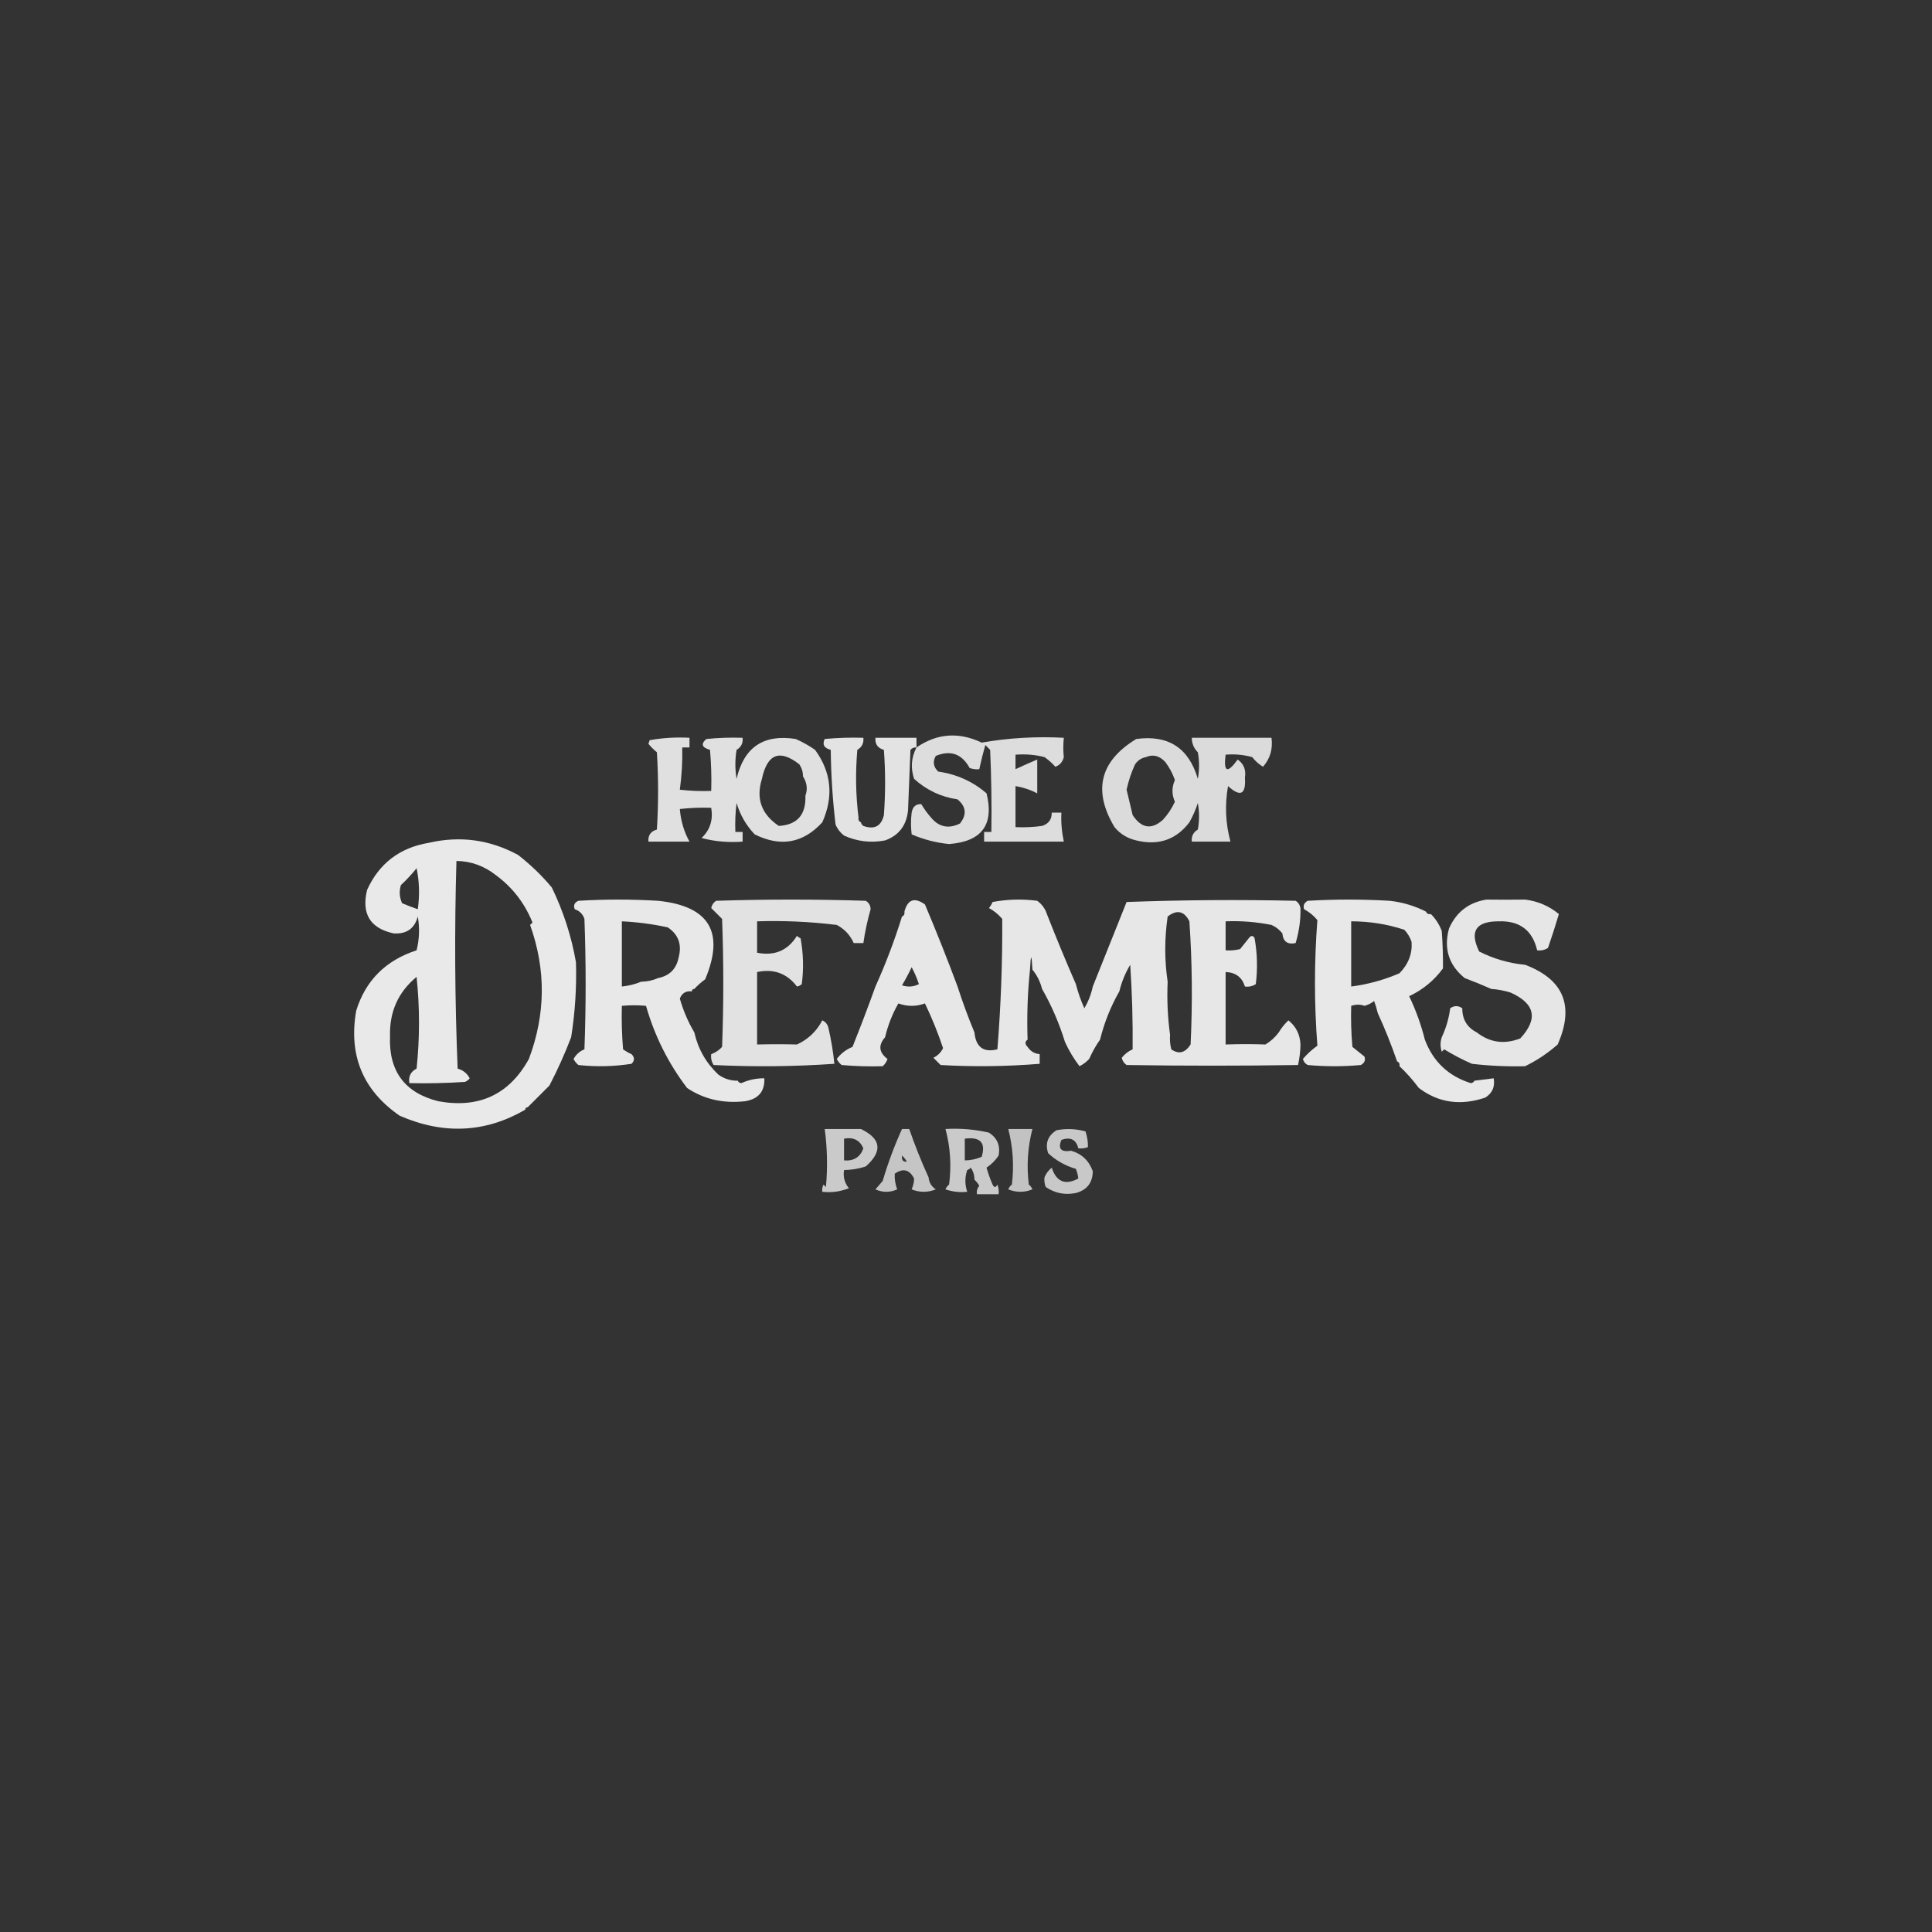 <?xml version="1.0" encoding="UTF-8"?>
<!DOCTYPE svg PUBLIC "-//W3C//DTD SVG 1.1//EN" "http://www.w3.org/Graphics/SVG/1.1/DTD/svg11.dtd">
<svg xmlns="http://www.w3.org/2000/svg" version="1.1" width="800px" height="800px" style="shape-rendering:geometricPrecision; text-rendering:geometricPrecision; image-rendering:optimizeQuality; fill-rule:evenodd; clip-rule:evenodd" xmlns:xlink="http://www.w3.org/1999/xlink">
<rect width="100%" height="100%" fill="#333333" stroke="none"/>
<g><path style="opacity:0.835" fill="#fefffe" d="M 432.5,313.5 C 428.702,312.517 424.702,312.183 420.5,312.5C 420.5,314.5 420.5,316.5 420.5,318.5C 423.51,317.092 426.51,315.759 429.5,314.5C 429.5,319.167 429.5,323.833 429.5,328.5C 426.682,327.03 423.682,326.03 420.5,325.5C 420.5,331.167 420.5,336.833 420.5,342.5C 424.182,342.665 427.848,342.499 431.5,342C 434.215,341.125 435.548,339.292 435.5,336.5C 436.833,336.5 438.167,336.5 439.5,336.5C 439.306,340.394 439.639,344.394 440.5,348.5C 429.5,348.5 418.5,348.5 407.5,348.5C 407.5,347.167 407.5,345.833 407.5,344.5C 408.5,344.5 409.5,344.5 410.5,344.5C 410.667,333.162 410.5,321.828 410,310.5C 409.333,309.833 408.667,309.167 408,308.5C 407.057,311.824 406.224,315.157 405.5,318.5C 404.127,318.657 402.793,318.49 401.5,318C 398.305,312.157 393.638,310.491 387.5,313C 386.134,315.382 386.467,317.548 388.5,319.5C 396.13,320.589 402.796,323.589 408.5,328.5C 411.718,341.471 406.551,348.471 393,349.5C 387.621,348.965 382.455,347.632 377.5,345.5C 377.128,342.391 377.128,339.391 377.5,336.5C 377.935,334.003 379.269,332.837 381.5,333C 382.697,335.015 384.03,336.849 385.5,338.5C 388.788,342.487 392.788,343.32 397.5,341C 400.406,337.339 400.073,334.006 396.5,331C 389.611,329.985 383.611,327.151 378.5,322.5C 377.002,317.991 377.335,313.658 379.5,309.5C 387.993,303.652 396.993,302.985 406.5,307.5C 417.648,305.552 428.981,304.885 440.5,305.5C 440.218,308.347 440.218,311.013 440.5,313.5C 440.014,315.497 438.847,316.831 437,317.5C 435.649,315.982 434.149,314.649 432.5,313.5 Z"/></g>
<g><path style="opacity:0.846" fill="#fefffe" d="M 337.5,310.5 C 344.262,319.78 345.262,329.78 340.5,340.5C 332.56,349.172 323.226,350.839 312.5,345.5C 308.976,341.788 306.476,337.455 305,332.5C 304.501,336.486 304.334,340.486 304.5,344.5C 305.5,344.5 306.5,344.5 307.5,344.5C 307.5,345.833 307.5,347.167 307.5,348.5C 301.648,348.949 295.981,348.449 290.5,347C 294.011,343.687 295.345,339.52 294.5,334.5C 290.154,334.334 285.821,334.501 281.5,335C 281.905,339.916 283.238,344.416 285.5,348.5C 279.833,348.5 274.167,348.5 268.5,348.5C 268.277,345.886 269.444,344.219 272,343.5C 272.667,332.833 272.667,322.167 272,311.5C 270.702,310.44 269.535,309.274 268.5,308C 268.667,307.5 268.833,307 269,306.5C 274.407,305.527 279.907,305.193 285.5,305.5C 285.5,306.833 285.5,308.167 285.5,309.5C 284.5,309.5 283.5,309.5 282.5,309.5C 282.634,315.254 282.3,321.087 281.5,327C 285.821,327.499 290.154,327.666 294.5,327.5C 294.666,321.824 294.499,316.157 294,310.5C 290.595,309.532 290.095,308.032 292.5,306C 297.489,305.501 302.489,305.334 307.5,305.5C 307.725,307.716 306.892,309.383 305,310.5C 304.333,314.5 304.333,318.5 305,322.5C 308.036,309.398 316.202,303.898 329.5,306C 332.356,307.259 335.023,308.759 337.5,310.5 Z M 332.5,321.5 C 334.157,324.089 334.491,326.756 333.5,329.5C 333.776,337.38 330.11,341.547 322.5,342C 315.282,337.175 312.948,330.675 315.5,322.5C 317.704,312.135 322.871,310.135 331,316.5C 332.009,318.025 332.509,319.692 332.5,321.5 Z"/></g>
<g><path style="opacity:0.861" fill="#fefffe" d="M 355.5,338.5 C 355.328,339.492 355.662,340.158 356.5,340.5C 356.611,341.117 356.944,341.617 357.5,342C 362.09,343.615 364.923,342.115 366,337.5C 366.667,328.5 366.667,319.5 366,310.5C 363.444,309.781 362.277,308.114 362.5,305.5C 368.167,305.5 373.833,305.5 379.5,305.5C 379.5,306.833 379.5,308.167 379.5,309.5C 378.504,309.414 377.671,309.748 377,310.5C 376.667,318.833 376.333,327.167 376,335.5C 375.393,341.756 372.227,345.922 366.5,348C 360.574,349.11 354.908,348.444 349.5,346C 347.951,344.786 346.785,343.286 346,341.5C 344.767,331.225 344.1,320.892 344,310.5C 341.232,309.792 340.399,308.292 341.5,306C 346.823,305.501 352.156,305.334 357.5,305.5C 357.725,307.716 356.892,309.383 355,310.5C 354.176,320.009 354.342,329.343 355.5,338.5 Z"/></g>
<g><path style="opacity:0.823" fill="#fefffe" d="M 492.5,340.5 C 486.978,347.739 479.644,350.239 470.5,348C 466.843,347.163 463.843,345.33 461.5,342.5C 452.442,327.342 455.442,315.175 470.5,306C 483.747,304.191 492.247,309.691 496,322.5C 496.667,318.833 496.667,315.167 496,311.5C 494.331,309.831 493.498,307.831 493.5,305.5C 504.5,305.5 515.5,305.5 526.5,305.5C 527.115,310.12 525.948,314.12 523,317.5C 521.299,316.476 519.799,315.142 518.5,313.5C 514.893,312.511 511.226,312.177 507.5,312.5C 506.563,319.765 508.23,320.432 512.5,314.5C 515.008,316.272 516.008,318.772 515.5,322C 515.968,329.007 513.634,330.174 508.5,325.5C 507.128,333.275 507.461,340.942 509.5,348.5C 504.167,348.5 498.833,348.5 493.5,348.5C 493.275,346.284 494.108,344.617 496,343.5C 496.667,339.833 496.667,336.167 496,332.5C 495.094,335.31 493.927,337.976 492.5,340.5 Z M 481.5,339.5 C 476.795,343.679 472.628,343.012 469,337.5C 468.166,333.998 467.333,330.498 466.5,327C 467.283,323.368 468.449,319.868 470,316.5C 471.129,314.859 472.629,313.859 474.5,313.5C 477.422,312.25 480.089,312.917 482.5,315.5C 484.23,317.793 485.563,320.293 486.5,323C 485.167,326 485.167,329 486.5,332C 485.182,334.824 483.515,337.324 481.5,339.5 Z"/></g>
<g><path style="opacity:0.004" fill="#fefffe" d="M 337.5,309.5 C 338.833,310.167 338.833,310.167 337.5,309.5 Z"/></g>
<g><path style="opacity:0.004" fill="#fefffe" d="M 432.5,313.5 C 431.833,314.167 431.833,314.167 432.5,313.5 Z"/></g>
<g><path style="opacity:0.004" fill="#fefffe" d="M 355.5,337.5 C 356.833,338.167 356.833,338.167 355.5,337.5 Z"/></g>
<g><path style="opacity:0.004" fill="#fefffe" d="M 385.5,337.5 C 386.833,338.167 386.833,338.167 385.5,337.5 Z"/></g>
<g><path style="opacity:0.004" fill="#fefffe" d="M 356.5,339.5 C 357.833,340.167 357.833,340.167 356.5,339.5 Z"/></g>
<g><path style="opacity:0.004" fill="#fefffe" d="M 492.5,340.5 C 493.833,341.167 493.833,341.167 492.5,340.5 Z"/></g>
<g><path style="opacity:0.004" fill="#fefffe" d="M 461.5,342.5 C 460.833,343.167 460.833,343.167 461.5,342.5 Z"/></g>
<g><path style="opacity:0.893" fill="#fefffe" d="M 228.5,367.5 C 233.314,377.436 236.647,387.769 238.5,398.5C 238.796,408.908 238.13,419.241 236.5,429.5C 233.89,436.326 230.89,442.992 227.5,449.5C 224.5,452.5 221.5,455.5 218.5,458.5C 217.833,458.5 217.5,458.833 217.5,459.5C 200.978,469.078 183.644,469.911 165.5,462C 150.258,451.466 144.258,436.966 147.5,418.5C 151.367,406 159.701,397.667 172.5,393.5C 173.662,388.869 173.828,384.202 173,379.5C 171.67,384.511 168.337,386.845 163,386.5C 153.269,384.391 149.602,378.391 152,368.5C 156.983,357.529 165.483,351.029 177.5,349C 190.468,345.998 202.802,347.664 214.5,354C 219.723,358.058 224.389,362.558 228.5,367.5 Z M 205.5,362.5 C 212.283,367.535 217.283,374.035 220.5,382C 220.167,382.333 219.833,382.667 219.5,383C 226.125,401.507 225.958,420.007 219,438.5C 210.864,453.23 198.364,459.063 181.5,456C 167.575,452.517 160.909,443.517 161.5,429C 161.23,418.946 164.896,410.779 172.5,404.5C 173.833,417.167 173.833,429.833 172.5,442.5C 170.077,443.712 169.077,445.712 169.5,448.5C 177.174,448.666 184.841,448.5 192.5,448C 193.308,447.692 193.975,447.192 194.5,446.5C 193.421,444.457 191.754,443.124 189.5,442.5C 188.333,413.839 188.167,385.172 189,356.5C 195.049,356.575 200.549,358.575 205.5,362.5 Z M 172.5,359.5 C 173.652,364.985 173.818,370.651 173,376.5C 170.825,375.745 168.659,374.912 166.5,374C 165.398,371.599 165.231,369.099 166,366.5C 168.422,364.25 170.589,361.917 172.5,359.5 Z"/></g>
<g><path style="opacity:0.004" fill="#fefffe" d="M 228.5,366.5 C 229.833,367.167 229.833,367.167 228.5,366.5 Z"/></g>
<g><path style="opacity:0.885" fill="#fefffe" d="M 287.5,409.5 C 286.833,409.5 286.5,409.833 286.5,410.5C 284.029,410.233 282.362,411.233 281.5,413.5C 282.939,418.508 284.939,423.175 287.5,427.5C 289.066,434.387 292.399,440.22 297.5,445C 299.909,446.707 302.575,447.54 305.5,447.5C 305.735,448.097 306.235,448.43 307,448.5C 310.026,447.128 313.193,446.462 316.5,446.5C 316.72,451.931 314.054,455.098 308.5,456C 299.468,457.011 291.468,455.178 284.5,450.5C 276.733,440.299 271.066,428.965 267.5,416.5C 264.199,416.183 260.865,416.183 257.5,416.5C 257.334,422.509 257.501,428.509 258,434.5C 259.085,435.293 260.252,435.96 261.5,436.5C 262.833,437.833 262.833,439.167 261.5,440.5C 254.217,441.632 246.883,441.799 239.5,441C 238.643,440.311 237.977,439.478 237.5,438.5C 238.528,436.639 240.028,435.305 242,434.5C 242.667,416.5 242.667,398.5 242,380.5C 241.333,378.5 240,377.167 238,376.5C 237.342,374.892 237.842,373.725 239.5,373C 250.5,372.333 261.5,372.333 272.5,373C 293.689,375.166 300.189,386 292,405.5C 290.333,406.733 288.833,408.067 287.5,409.5 Z M 265.5,406.5 C 263.039,407.531 260.373,408.198 257.5,408.5C 257.5,399.5 257.5,390.5 257.5,381.5C 263.913,381.808 270.246,382.641 276.5,384C 280.939,386.976 282.439,391.143 281,396.5C 280.071,401.219 277.237,404.052 272.5,405C 270.26,405.977 267.927,406.477 265.5,406.5 Z"/></g>
<g><path style="opacity:0.859" fill="#fefffe" d="M 357.5,390.5 C 356.167,390.5 354.833,390.5 353.5,390.5C 352.05,387.215 349.717,384.715 346.5,383C 335.549,381.65 324.549,381.15 313.5,381.5C 313.5,385.833 313.5,390.167 313.5,394.5C 320.738,395.93 326.238,393.596 330,387.5C 330.414,387.957 330.914,388.291 331.5,388.5C 332.664,394.807 332.831,401.141 332,407.5C 331.439,408.022 330.772,408.355 330,408.5C 325.867,403.048 320.367,401.048 313.5,402.5C 313.5,412.5 313.5,422.5 313.5,432.5C 319.151,432.359 324.651,432.359 330,432.5C 334.641,430.358 338.141,427.025 340.5,422.5C 341.799,423.09 342.632,424.09 343,425.5C 344.156,430.46 344.989,435.46 345.5,440.5C 328.907,441.651 312.241,441.818 295.5,441C 294.62,439.644 294.286,438.144 294.5,436.5C 296.229,435.883 297.729,434.883 299,433.5C 299.667,415.833 299.667,398.167 299,380.5C 297.478,378.978 295.978,377.478 294.5,376C 294.759,374.739 295.426,373.739 296.5,373C 317.167,372.333 337.833,372.333 358.5,373C 359.804,373.804 360.471,374.971 360.5,376.5C 359.18,381.113 358.18,385.779 357.5,390.5 Z"/></g>
<g><path style="opacity:0.881" fill="#fefffe" d="M 396.5,408.5 C 398.598,415.008 400.931,421.342 403.5,427.5C 404.083,433.603 407.249,435.936 413,434.5C 414.444,416.519 415.11,398.519 415,380.5C 413.442,378.641 411.609,377.141 409.5,376C 410.126,375.25 410.626,374.416 411,373.5C 417.084,372.358 423.251,372.191 429.5,373C 431.465,374.456 432.799,376.29 433.5,378.5C 437.363,388.36 441.363,398.026 445.5,407.5C 446.374,410.919 447.54,414.252 449,417.5C 450.654,414.707 451.821,411.707 452.5,408.5C 457.12,397.005 461.787,385.339 466.5,373.5C 489.733,372.642 513.066,372.476 536.5,373C 537.578,373.674 538.245,374.674 538.5,376C 538.619,380.766 537.953,385.599 536.5,390.5C 533.14,391.21 531.307,389.876 531,386.5C 529.786,384.951 528.286,383.785 526.5,383C 520.231,381.743 513.898,381.243 507.5,381.5C 507.5,385.5 507.5,389.5 507.5,393.5C 509.527,393.662 511.527,393.495 513.5,393C 514.833,391.333 516.167,389.667 517.5,388C 518.332,387.312 518.998,387.479 519.5,388.5C 520.626,394.782 520.793,401.115 520,407.5C 518.644,408.38 517.144,408.714 515.5,408.5C 514.299,404.642 511.633,402.642 507.5,402.5C 507.5,412.5 507.5,422.5 507.5,432.5C 513.126,432.301 518.626,432.301 524,432.5C 526.191,431.167 528.024,429.5 529.5,427.5C 530.584,425.681 531.918,424.015 533.5,422.5C 536.643,425.016 538.31,428.349 538.5,432.5C 538.461,435.278 538.128,438.112 537.5,441C 513.689,441.361 490.022,441.361 466.5,441C 465.426,440.261 464.759,439.261 464.5,438C 465.697,436.48 467.197,435.313 469,434.5C 469.111,422.834 468.778,411.167 468,399.5C 465.928,402.971 464.428,406.638 463.5,410.5C 459.932,416.737 457.265,423.404 455.5,430.5C 453.774,432.942 452.274,435.609 451,438.5C 449.846,439.743 448.512,440.743 447,441.5C 444.63,438.392 442.63,435.059 441,431.5C 438.596,423.707 435.43,416.374 431.5,409.5C 430.721,406.455 429.387,403.789 427.5,401.5C 427.167,394.833 426.833,394.833 426.5,401.5C 425.506,410.986 425.173,420.652 425.5,430.5C 424.347,431.313 424.347,432.313 425.5,433.5C 426.728,435.321 428.394,436.321 430.5,436.5C 430.5,437.833 430.5,439.167 430.5,440.5C 416.866,441.613 403.199,441.78 389.5,441C 388.5,440 387.5,439 386.5,438C 388.327,437.101 389.66,435.767 390.5,434C 388.394,427.684 385.894,421.518 383,415.5C 379.333,416.833 375.667,416.833 372,415.5C 369.48,419.892 367.647,424.559 366.5,429.5C 363.589,432.794 363.922,435.794 367.5,438.5C 367.058,439.739 366.391,440.739 365.5,441.5C 359.824,441.666 354.157,441.499 348.5,441C 347.643,440.311 346.977,439.478 346.5,438.5C 348.177,436.24 350.343,434.573 353,433.5C 356.321,425.211 359.487,416.877 362.5,408.5C 366.737,399.131 370.404,389.465 373.5,379.5C 374.338,379.158 374.672,378.492 374.5,377.5C 375.829,372.423 378.662,371.423 383,374.5C 387.913,386.152 392.413,397.485 396.5,408.5 Z M 492.5,381.5 C 493.662,398.328 493.828,415.328 493,432.5C 490.755,436.003 488.088,436.67 485,434.5C 484.505,432.527 484.338,430.527 484.5,428.5C 483.508,421.352 483.175,414.019 483.5,406.5C 482.178,397.658 482.178,388.658 483.5,379.5C 487.362,376.55 490.362,377.216 492.5,381.5 Z M 377.5,400.5 C 378.688,402.722 379.688,405.055 380.5,407.5C 378.235,408.647 375.902,408.814 373.5,408C 375.004,405.486 376.338,402.986 377.5,400.5 Z"/></g>
<g><path style="opacity:0.883" fill="#fefffe" d="M 590.5,377.5 C 590.842,378.338 591.508,378.672 592.5,378.5C 594.488,380.465 595.988,382.798 597,385.5C 597.393,390.869 597.559,396.035 597.5,401C 593.822,406.01 589.156,409.843 583.5,412.5C 586.277,418.271 588.444,424.271 590,430.5C 593.439,439.606 599.772,445.606 609,448.5C 609.765,448.43 610.265,448.097 610.5,447.5C 613.167,447.167 615.833,446.833 618.5,446.5C 619.109,449.997 617.943,452.663 615,454.5C 604.748,457.967 595.581,456.633 587.5,450.5C 585.041,447.198 582.375,444.198 579.5,441.5C 579.672,440.508 579.338,439.842 578.5,439.5C 576.122,432.589 573.456,425.923 570.5,419.5C 570.108,417.821 569.608,416.154 569,414.5C 567.806,415.43 566.473,416.097 565,416.5C 563.31,415.851 561.477,415.851 559.5,416.5C 559.334,422.176 559.501,427.843 560,433.5C 561.667,434.833 563.333,436.167 565,437.5C 565.507,438.996 565.007,440.163 563.5,441C 556.167,441.667 548.833,441.667 541.5,441C 540.484,440.481 539.818,439.647 539.5,438.5C 541.228,436.452 543.228,434.619 545.5,433C 544.167,415.667 544.167,398.333 545.5,381C 543.957,379.122 542.124,377.622 540,376.5C 539.493,375.004 539.993,373.837 541.5,373C 552.833,372.333 564.167,372.333 575.5,373C 580.802,373.601 585.802,375.101 590.5,377.5 Z M 559.5,381.5 C 567.111,381.504 574.445,382.671 581.5,385C 582.87,386.441 583.87,388.108 584.5,390C 584.864,394.884 583.197,399.217 579.5,403C 573.083,405.771 566.417,407.604 559.5,408.5C 559.5,399.5 559.5,390.5 559.5,381.5 Z"/></g>
<g><path style="opacity:0.877" fill="#fefffe" d="M 631.5,399.5 C 647.522,405.565 652.022,416.565 645,432.5C 640.831,436.156 636.331,439.156 631.5,441.5C 624.132,441.683 616.799,441.35 609.5,440.5C 605.585,438.795 601.751,436.795 598,434.5C 597.667,434.833 597.333,435.167 597,435.5C 596.333,433.5 596.333,431.5 597,429.5C 598.79,425.673 599.956,421.673 600.5,417.5C 602.166,416.334 603.833,416.334 605.5,417.5C 605.474,422.097 607.474,425.431 611.5,427.5C 616.916,431.716 622.916,432.549 629.5,430C 637.013,421.9 635.68,415.567 625.5,411C 622.883,410.178 620.216,409.678 617.5,409.5C 613.974,407.928 610.307,406.428 606.5,405C 599.915,399.643 597.749,392.809 600,384.5C 602.998,377.666 608.165,373.666 615.5,372.5C 620.825,372.572 626.158,372.572 631.5,372.5C 636.797,373.15 641.464,375.15 645.5,378.5C 644.103,383.192 642.603,387.859 641,392.5C 639.644,393.38 638.144,393.714 636.5,393.5C 634.563,385.179 629.23,381.179 620.5,381.5C 611.091,381.497 608.424,385.664 612.5,394C 618.476,397.029 624.809,398.863 631.5,399.5 Z"/></g>
<g><path style="opacity:0.004" fill="#fefffe" d="M 374.5,377.5 C 373.833,376.167 373.833,376.167 374.5,377.5 Z"/></g>
<g><path style="opacity:0.004" fill="#fefffe" d="M 590.5,376.5 C 591.833,377.167 591.833,377.167 590.5,376.5 Z"/></g>
<g><path style="opacity:0.004" fill="#fefffe" d="M 433.5,377.5 C 434.833,378.167 434.833,378.167 433.5,377.5 Z"/></g>
<g><path style="opacity:0.004" fill="#fefffe" d="M 592.5,377.5 C 593.833,378.167 593.833,378.167 592.5,377.5 Z"/></g>
<g><path style="opacity:0.004" fill="#fefffe" d="M 373.5,379.5 C 372.833,378.167 372.833,378.167 373.5,379.5 Z"/></g>
<g><path style="opacity:0.004" fill="#fefffe" d="M 353.5,390.5 C 352.833,391.167 352.833,391.167 353.5,390.5 Z"/></g>
<g><path style="opacity:0.004" fill="#fefffe" d="M 357.5,390.5 C 358.833,391.167 358.833,391.167 357.5,390.5 Z"/></g>
<g><path style="opacity:0.004" fill="#fefffe" d="M 238.5,397.5 C 239.833,398.167 239.833,398.167 238.5,397.5 Z"/></g>
<g><path style="opacity:0.004" fill="#fefffe" d="M 631.5,398.5 C 632.833,399.167 632.833,399.167 631.5,398.5 Z"/></g>
<g><path style="opacity:0.004" fill="#fefffe" d="M 426.5,401.5 C 426.833,401.5 427.167,401.5 427.5,401.5C 427.315,402.17 426.981,402.17 426.5,401.5 Z"/></g>
<g><path style="opacity:0.004" fill="#fefffe" d="M 445.5,406.5 C 446.833,407.167 446.833,407.167 445.5,406.5 Z"/></g>
<g><path style="opacity:0.004" fill="#fefffe" d="M 362.5,408.5 C 361.833,407.167 361.833,407.167 362.5,408.5 Z"/></g>
<g><path style="opacity:0.004" fill="#fefffe" d="M 396.5,407.5 C 397.833,408.167 397.833,408.167 396.5,407.5 Z"/></g>
<g><path style="opacity:0.004" fill="#fefffe" d="M 452.5,408.5 C 451.833,407.167 451.833,407.167 452.5,408.5 Z"/></g>
<g><path style="opacity:0.004" fill="#fefffe" d="M 287.5,409.5 C 288.833,410.167 288.833,410.167 287.5,409.5 Z"/></g>
<g><path style="opacity:0.004" fill="#fefffe" d="M 431.5,409.5 C 430.833,410.167 430.833,410.167 431.5,409.5 Z"/></g>
<g><path style="opacity:0.004" fill="#fefffe" d="M 617.5,409.5 C 616.833,410.167 616.833,410.167 617.5,409.5 Z"/></g>
<g><path style="opacity:0.004" fill="#fefffe" d="M 286.5,410.5 C 286.833,410.5 287.167,410.5 287.5,410.5C 287.315,411.17 286.981,411.17 286.5,410.5 Z"/></g>
<g><path style="opacity:0.004" fill="#fefffe" d="M 463.5,410.5 C 464.833,411.167 464.833,411.167 463.5,410.5 Z"/></g>
<g><path style="opacity:0.004" fill="#fefffe" d="M 600.5,417.5 C 599.833,416.167 599.833,416.167 600.5,417.5 Z"/></g>
<g><path style="opacity:0.004" fill="#fefffe" d="M 147.5,418.5 C 146.833,417.167 146.833,417.167 147.5,418.5 Z"/></g>
<g><path style="opacity:0.004" fill="#fefffe" d="M 570.5,419.5 C 569.833,420.167 569.833,420.167 570.5,419.5 Z"/></g>
<g><path style="opacity:0.004" fill="#fefffe" d="M 287.5,426.5 C 288.833,427.167 288.833,427.167 287.5,426.5 Z"/></g>
<g><path style="opacity:0.004" fill="#fefffe" d="M 403.5,426.5 C 404.833,427.167 404.833,427.167 403.5,426.5 Z"/></g>
<g><path style="opacity:0.004" fill="#fefffe" d="M 529.5,427.5 C 528.833,426.167 528.833,426.167 529.5,427.5 Z"/></g>
<g><path style="opacity:0.004" fill="#fefffe" d="M 611.5,426.5 C 612.833,427.167 612.833,427.167 611.5,426.5 Z"/></g>
<g><path style="opacity:0.004" fill="#fefffe" d="M 236.5,429.5 C 237.833,430.167 237.833,430.167 236.5,429.5 Z"/></g>
<g><path style="opacity:0.004" fill="#fefffe" d="M 366.5,429.5 C 367.833,430.167 367.833,430.167 366.5,429.5 Z"/></g>
<g><path style="opacity:0.004" fill="#fefffe" d="M 425.5,430.5 C 426.833,431.167 426.833,431.167 425.5,430.5 Z"/></g>
<g><path style="opacity:0.004" fill="#fefffe" d="M 455.5,430.5 C 456.833,431.167 456.833,431.167 455.5,430.5 Z"/></g>
<g><path style="opacity:0.004" fill="#fefffe" d="M 294.5,436.5 C 293.833,435.167 293.833,435.167 294.5,436.5 Z"/></g>
<g><path style="opacity:0.004" fill="#fefffe" d="M 578.5,439.5 C 577.833,440.167 577.833,440.167 578.5,439.5 Z"/></g>
<g><path style="opacity:0.004" fill="#fefffe" d="M 345.5,440.5 C 346.833,441.167 346.833,441.167 345.5,440.5 Z"/></g>
<g><path style="opacity:0.004" fill="#fefffe" d="M 609.5,440.5 C 608.833,441.167 608.833,441.167 609.5,440.5 Z"/></g>
<g><path style="opacity:0.004" fill="#fefffe" d="M 365.5,441.5 C 366.833,442.167 366.833,442.167 365.5,441.5 Z"/></g>
<g><path style="opacity:0.004" fill="#fefffe" d="M 579.5,441.5 C 578.833,442.167 578.833,442.167 579.5,441.5 Z"/></g>
<g><path style="opacity:0.004" fill="#fefffe" d="M 631.5,441.5 C 632.833,442.167 632.833,442.167 631.5,441.5 Z"/></g>
<g><path style="opacity:0.004" fill="#fefffe" d="M 316.5,445.5 C 317.833,446.167 317.833,446.167 316.5,445.5 Z"/></g>
<g><path style="opacity:0.004" fill="#fefffe" d="M 305.5,446.5 C 306.833,447.167 306.833,447.167 305.5,446.5 Z"/></g>
<g><path style="opacity:0.004" fill="#fefffe" d="M 610.5,447.5 C 609.833,446.167 609.833,446.167 610.5,447.5 Z"/></g>
<g><path style="opacity:0.004" fill="#fefffe" d="M 227.5,449.5 C 228.833,450.167 228.833,450.167 227.5,449.5 Z"/></g>
<g><path style="opacity:0.004" fill="#fefffe" d="M 284.5,450.5 C 283.833,451.167 283.833,451.167 284.5,450.5 Z"/></g>
<g><path style="opacity:0.004" fill="#fefffe" d="M 218.5,458.5 C 219.833,459.167 219.833,459.167 218.5,458.5 Z"/></g>
<g><path style="opacity:0.004" fill="#fefffe" d="M 217.5,459.5 C 217.833,459.5 218.167,459.5 218.5,459.5C 218.315,460.17 217.981,460.17 217.5,459.5 Z"/></g>
<g><path style="opacity:0.004" fill="#fefffe" d="M 356.5,466.5 C 357.833,467.167 357.833,467.167 356.5,466.5 Z"/></g>
<g><path style="opacity:0.004" fill="#fefffe" d="M 373.5,467.5 C 372.833,466.167 372.833,466.167 373.5,467.5 Z"/></g>
<g><path style="opacity:0.004" fill="#fefffe" d="M 376.5,466.5 C 377.833,467.167 377.833,467.167 376.5,466.5 Z"/></g>
<g><path style="opacity:0.004" fill="#fefffe" d="M 391.5,467.5 C 390.833,466.167 390.833,466.167 391.5,467.5 Z"/></g>
<g><path style="opacity:0.74" fill="#fefffe" d="M 356.5,467.5 C 364.895,471.552 365.562,476.718 358.5,483C 355.568,483.953 352.568,484.453 349.5,484.5C 349.055,487.365 349.722,489.865 351.5,492C 348.042,493.415 344.375,493.915 340.5,493.5C 340.351,492.448 340.517,491.448 341,490.5C 341.333,490.833 341.667,491.167 342,491.5C 342.736,483.465 342.569,475.465 341.5,467.5C 346.5,467.5 351.5,467.5 356.5,467.5 Z M 349.5,471.5 C 353.367,470.775 356.034,472.108 357.5,475.5C 356.183,479.166 353.517,480.832 349.5,480.5C 349.5,477.5 349.5,474.5 349.5,471.5 Z"/></g>
<g><path style="opacity:0.713" fill="#fefffe" d="M 373.5,467.5 C 374.5,467.5 375.5,467.5 376.5,467.5C 378.874,474.375 381.54,481.042 384.5,487.5C 384.703,489.638 385.703,491.305 387.5,492.5C 384.167,493.833 380.833,493.833 377.5,492.5C 378.165,490.899 378.499,489.399 378.5,488C 376.616,484.289 373.949,483.623 370.5,486C 370.357,488.041 370.691,490.208 371.5,492.5C 368.5,493.833 365.5,493.833 362.5,492.5C 363.491,491.335 364.491,490.168 365.5,489C 367.69,481.589 370.357,474.423 373.5,467.5 Z M 373.5,478.5 C 374.267,479.172 374.934,480.005 375.5,481C 373.939,481.188 373.272,480.355 373.5,478.5 Z"/></g>
<g><path style="opacity:0.74" fill="#fefffe" d="M 391.5,467.5 C 397.593,467.139 403.593,467.639 409.5,469C 412.962,471.239 414.295,474.406 413.5,478.5C 412.215,480.452 410.549,482.118 408.5,483.5C 409.18,485.889 410.014,488.222 411,490.5C 411.667,491.833 412.333,491.833 413,490.5C 413.49,491.793 413.657,493.127 413.5,494.5C 410.5,494.5 407.5,494.5 404.5,494.5C 404.33,493.178 404.663,492.011 405.5,491C 404.934,490.005 404.267,489.172 403.5,488.5C 403.509,486.692 403.009,485.025 402,483.5C 401.586,483.957 401.086,484.291 400.5,484.5C 399.491,487.473 399.491,490.473 400.5,493.5C 397.428,493.817 394.428,493.484 391.5,492.5C 391.808,491.692 392.308,491.025 393,490.5C 394.017,482.619 393.517,474.953 391.5,467.5 Z M 399.5,471.5 C 405.933,470.652 408.266,473.152 406.5,479C 404.26,479.977 401.927,480.477 399.5,480.5C 399.5,477.5 399.5,474.5 399.5,471.5 Z"/></g>
<g><path style="opacity:0.7" fill="#fefffe" d="M 417.5,467.5 C 420.833,467.5 424.167,467.5 427.5,467.5C 425.551,475.011 425.051,482.678 426,490.5C 426.692,491.025 427.192,491.692 427.5,492.5C 424.167,493.833 420.833,493.833 417.5,492.5C 417.808,491.692 418.308,491.025 419,490.5C 419.949,482.678 419.449,475.011 417.5,467.5 Z"/></g>
<g><path style="opacity:0.728" fill="#fefffe" d="M 443.5,476.5 C 447.926,477.758 450.926,480.591 452.5,485C 452.435,489.735 450.102,492.735 445.5,494C 440.976,494.925 436.809,494.092 433,491.5C 432.51,490.207 432.343,488.873 432.5,487.5C 433.141,485.958 434.141,484.624 435.5,483.5C 437.43,489.38 441.097,490.88 446.5,488C 446.384,486.732 446.051,485.398 445.5,484C 441.086,482.714 437.253,480.547 434,477.5C 432.707,473.418 433.874,470.251 437.5,468C 441.558,467.233 445.558,467.4 449.5,468.5C 450.215,470.787 450.549,472.954 450.5,475C 449.207,475.49 447.873,475.657 446.5,475.5C 445.618,471.857 443.284,470.69 439.5,472C 437.991,475.669 439.324,477.169 443.5,476.5 Z"/></g>
<g><path style="opacity:0.004" fill="#fefffe" d="M 443.5,475.5 C 444.833,476.167 444.833,476.167 443.5,475.5 Z"/></g>
<g><path style="opacity:0.004" fill="#fefffe" d="M 413.5,478.5 C 414.833,479.167 414.833,479.167 413.5,478.5 Z"/></g>
<g><path style="opacity:0.004" fill="#fefffe" d="M 384.5,486.5 C 385.833,487.167 385.833,487.167 384.5,486.5 Z"/></g>
<g><path style="opacity:0.004" fill="#fefffe" d="M 432.5,487.5 C 431.833,486.167 431.833,486.167 432.5,487.5 Z"/></g>
<g><path style="opacity:0.004" fill="#fefffe" d="M 403.5,488.5 C 402.833,489.167 402.833,489.167 403.5,488.5 Z"/></g>
</svg>
